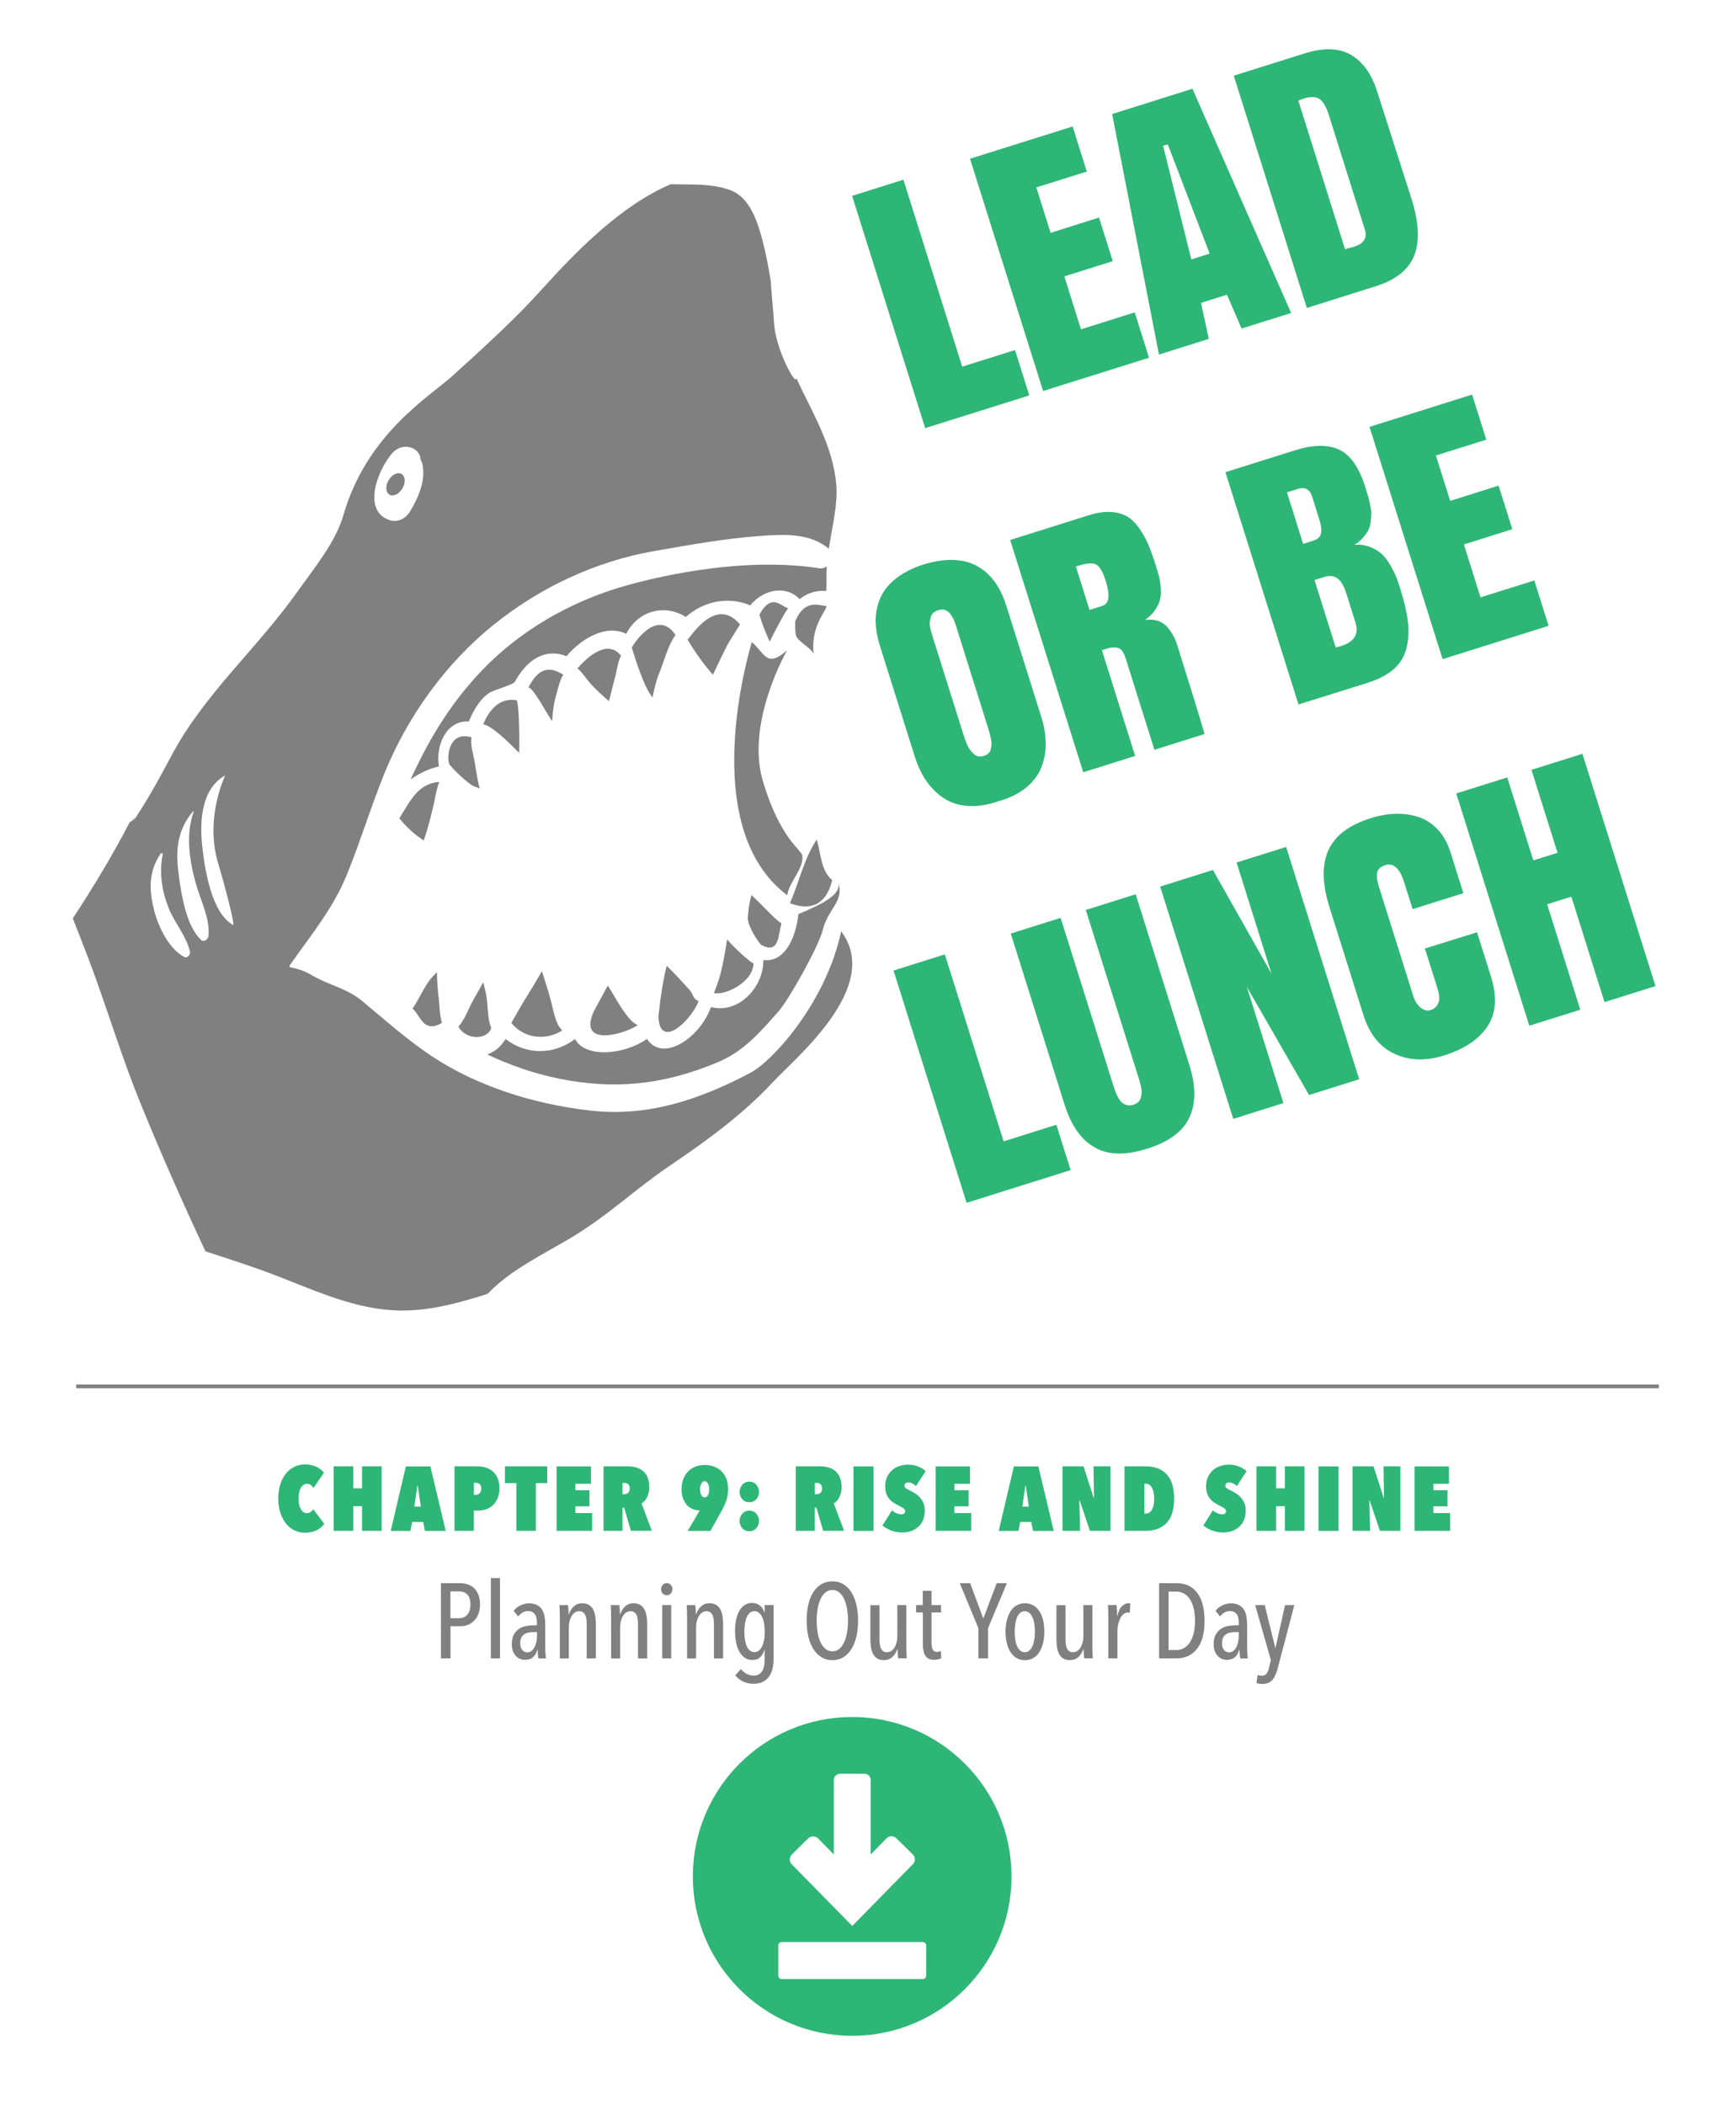 <?xml version="1.0" encoding="UTF-8"?> <!-- Generator: Adobe Illustrator 23.0.4, SVG Export Plug-In . SVG Version: 6.00 Build 0) --> <svg xmlns="http://www.w3.org/2000/svg" xmlns:xlink="http://www.w3.org/1999/xlink" id="Layer_1" x="0px" y="0px" viewBox="0 0 228.79 277.28" style="enable-background:new 0 0 228.79 277.28;" xml:space="preserve"> <style type="text/css"> .st0{fill:#2EB677;} .st1{fill:#808080;} .st2{fill:none;stroke:#808080;stroke-width:0.5;stroke-miterlimit:10;} </style> <g> <g> <path class="st0" d="M121.93,56.4l-9.63-30.6l6.76-2.13l7.75,24.63l6.96-2.19l1.88,5.98L121.93,56.4z"></path> <path class="st0" d="M137.47,51.51l-9.63-30.6l13.52-4.25l1.87,5.94l-6.65,2.09l1.88,5.98l6.38-2.01l1.81,5.74l-6.38,2.01 l2.19,6.97l7.09-2.23l1.88,5.98L137.47,51.51z"></path> <path class="st0" d="M157.15,11.69l13.01,29.54l-6.53,2.05l-1.93-4.46l-3.42,1.08l1.03,4.74l-6.57,2.07l-6.17-31.69L157.15,11.69z M153.9,19.02l-0.61,0.19L157,34.17l2.42-0.76L153.9,19.02z"></path> <path class="st0" d="M172.23,40.57l-9.63-30.6l9.32-2.93c2.52-0.79,4.57-0.73,6.13,0.19c1.56,0.92,2.7,2.5,3.42,4.74l4.57,14.27 c0.96,3.06,1.08,5.53,0.35,7.4c-0.73,1.87-2.42,3.23-5.09,4.07L172.23,40.57z M171.11,13.25l6.16,19.6 c0.04-0.02,0.11-0.06,0.22-0.09c0.08-0.02,0.22-0.06,0.44-0.12c0.21-0.05,0.39-0.1,0.52-0.14c1.29-0.41,1.77-1.15,1.43-2.24 l-4.75-15.1c-0.35-1.12-0.77-1.82-1.25-2.13c-0.48-0.31-1.16-0.32-2.03-0.05C171.7,13.02,171.46,13.11,171.11,13.25z"></path> <path class="st0" d="M120.55,99.64l-4.59-14.58c-0.8-2.55-0.73-4.74,0.2-6.58c0.93-1.83,2.78-3.21,5.53-4.12 c2.86-0.86,5.19-0.8,7.01,0.17c1.82,0.97,3.13,2.73,3.93,5.28l4.59,14.58c0.39,1.24,0.59,2.42,0.6,3.54 c0.01,1.12-0.19,2.17-0.58,3.17c-0.39,1-1.07,1.88-2.02,2.66c-0.96,0.78-2.15,1.37-3.59,1.78c-1.49,0.51-2.84,0.72-4.08,0.63 c-1.23-0.09-2.29-0.43-3.18-1.03c-0.89-0.59-1.65-1.35-2.29-2.27C121.45,101.96,120.94,100.88,120.55,99.64z M129.69,99.57 c0.24-0.08,0.44-0.19,0.6-0.35c0.15-0.15,0.26-0.35,0.3-0.58c0.05-0.23,0.07-0.45,0.08-0.65c0.01-0.2-0.02-0.45-0.09-0.76 s-0.13-0.54-0.17-0.71c-0.04-0.16-0.11-0.38-0.2-0.67c-0.02-0.06-0.04-0.12-0.05-0.15l-3.87-12.3c-0.02-0.08-0.07-0.23-0.14-0.46 c-0.06-0.23-0.12-0.41-0.16-0.52c-0.04-0.11-0.1-0.28-0.18-0.5c-0.08-0.22-0.15-0.39-0.22-0.5c-0.07-0.11-0.16-0.25-0.26-0.43 c-0.1-0.17-0.21-0.29-0.32-0.37c-0.11-0.07-0.23-0.15-0.37-0.22c-0.14-0.08-0.29-0.11-0.46-0.11c-0.17,0-0.35,0.03-0.54,0.1 c-0.27,0.08-0.49,0.2-0.66,0.36c-0.17,0.15-0.28,0.35-0.33,0.58c-0.05,0.24-0.09,0.44-0.12,0.63c-0.03,0.19,0,0.44,0.07,0.76 c0.07,0.32,0.13,0.55,0.17,0.68c0.04,0.14,0.11,0.36,0.21,0.68c0.02,0.05,0.03,0.1,0.04,0.13c0.01,0.04,0.02,0.08,0.04,0.12 l3.87,12.3c0.09,0.28,0.16,0.5,0.22,0.67c0.06,0.16,0.15,0.4,0.28,0.72s0.26,0.56,0.39,0.73c0.13,0.18,0.29,0.36,0.48,0.54 c0.18,0.18,0.39,0.3,0.62,0.34C129.17,99.67,129.42,99.66,129.69,99.57z"></path> <path class="st0" d="M145.22,85.65l4.38,13.93l-6.84,2.15l-9.63-30.6l10.37-3.26c1.06-0.33,2.02-0.48,2.86-0.43 c0.85,0.05,1.56,0.24,2.14,0.57c0.58,0.33,1.12,0.85,1.61,1.54c0.49,0.7,0.9,1.42,1.22,2.17c0.32,0.75,0.65,1.68,1,2.78 c0.18,0.58,0.32,1.05,0.42,1.42c0.09,0.37,0.17,0.86,0.22,1.45c0.05,0.6,0.03,1.11-0.07,1.55c-0.1,0.44-0.32,0.91-0.65,1.41 c-0.33,0.5-0.78,0.94-1.34,1.33c0.66-0.08,1.25-0.03,1.76,0.15c0.51,0.19,0.92,0.48,1.25,0.88c0.32,0.4,0.58,0.79,0.77,1.16 s0.36,0.8,0.51,1.29c1.59,5.06,2.78,8.91,3.55,11.55l-6.61,2.08l-3.75-11.93c-0.15-0.47-0.31-0.84-0.5-1.09 c-0.18-0.25-0.43-0.4-0.73-0.44c-0.3-0.04-0.58-0.03-0.83,0.02C146.09,85.39,145.72,85.49,145.22,85.65z M141.79,74.63l1.8,5.71 l1.69-0.53c0.9-0.28,1.05-1.36,0.46-3.23c-0.39-1.24-0.82-1.98-1.28-2.22c-0.46-0.23-1.23-0.18-2.31,0.16L141.79,74.63z"></path> <path class="st0" d="M171.13,92.8l-9.63-30.6l9.16-2.88c2.39-0.75,4.34-0.78,5.82-0.09c1.48,0.69,2.63,2.32,3.43,4.87 c0.02,0.08,0.06,0.18,0.1,0.33c0.14,0.45,0.25,0.78,0.31,1c0.07,0.22,0.15,0.56,0.25,1.04c0.1,0.48,0.15,0.86,0.15,1.15 c0,0.29-0.02,0.65-0.07,1.09c-0.05,0.44-0.15,0.81-0.32,1.13c-0.17,0.32-0.4,0.65-0.7,1c-0.3,0.35-0.67,0.66-1.13,0.92 c0.76-0.05,1.45,0.04,2.08,0.3c0.63,0.25,1.14,0.57,1.54,0.94c0.4,0.37,0.78,0.87,1.13,1.49c0.36,0.62,0.62,1.15,0.79,1.59 c0.17,0.44,0.35,0.98,0.54,1.6c0.51,1.61,0.83,3.03,0.97,4.26c0.14,1.22,0.07,2.37-0.19,3.45c-0.27,1.08-0.82,1.99-1.66,2.74 c-0.84,0.75-1.99,1.35-3.43,1.81L171.13,92.8z M171.74,71.65l1.38-0.44c0.33-0.1,0.58-0.26,0.75-0.47 c0.17-0.21,0.25-0.46,0.26-0.75c0.01-0.29-0.01-0.55-0.05-0.76c-0.04-0.22-0.11-0.48-0.2-0.77l-0.95-3.04 c-0.31-0.97-0.94-1.31-1.9-1.01l-1.42,0.45L171.74,71.65z M173.24,76.41l2.79,8.87c0.32-0.07,0.54-0.13,0.69-0.17 c1.76-0.55,2.39-1.58,1.92-3.1l-1.2-3.82c-0.31-0.97-0.69-1.64-1.16-1.99c-0.47-0.35-1.06-0.41-1.78-0.19L173.24,76.41z"></path> <path class="st0" d="M190.12,86.83l-9.63-30.6l13.52-4.25l1.87,5.94L189.24,60l1.88,5.98l6.38-2.01l1.81,5.74l-6.38,2.01 l2.19,6.97l7.09-2.23l1.88,5.98L190.12,86.83z"></path> <path class="st0" d="M127.39,158.45l-9.63-30.6l6.76-2.13l7.75,24.63l6.95-2.19l1.88,5.98L127.39,158.45z"></path> <path class="st0" d="M140.29,145.48l-7.08-22.5l6.57-2.07l6.89,21.9c0.01,0.02,0.02,0.07,0.04,0.13c0.1,0.33,0.19,0.59,0.26,0.79 c0.07,0.19,0.18,0.44,0.35,0.76c0.16,0.32,0.33,0.55,0.5,0.71c0.17,0.16,0.38,0.28,0.65,0.36c0.26,0.08,0.56,0.07,0.88-0.03 c0.27-0.08,0.49-0.2,0.66-0.36c0.17-0.15,0.28-0.34,0.34-0.56c0.06-0.22,0.09-0.43,0.11-0.63c0.02-0.19-0.01-0.44-0.07-0.74 c-0.06-0.3-0.12-0.52-0.16-0.68c-0.04-0.16-0.11-0.37-0.2-0.66c-0.02-0.06-0.03-0.11-0.04-0.13l-6.89-21.9l6.57-2.07l7.08,22.5 c0.87,2.77,0.87,5.08-0.01,6.93c-0.87,1.85-2.72,3.21-5.53,4.08c-2.85,0.91-5.17,0.86-6.94-0.16 C142.48,150.14,141.16,148.25,140.29,145.48z"></path> <path class="st0" d="M169.5,111.57l9.63,30.6l-6.61,2.08l-8.2-14.25l4.82,15.31l-6.61,2.08l-9.63-30.6l6.95-2.19l7.72,13.66 l-4.6-14.64L169.5,111.57z"></path> <path class="st0" d="M194.66,122.81l1.82,5.78c0.84,2.66,0.7,4.86-0.42,6.58c-1.12,1.72-3.04,3.01-5.75,3.87 c-2.41,0.76-4.58,0.69-6.53-0.22c-1.94-0.9-3.32-2.62-4.11-5.16l-4.47-14.2c-0.95-3.04-1-5.52-0.14-7.44 c0.87-1.93,2.73-3.34,5.58-4.24c1.16-0.37,2.29-0.56,3.36-0.58c1.08-0.02,2.08,0.13,3.02,0.45c0.94,0.32,1.77,0.87,2.49,1.65 c0.72,0.78,1.27,1.76,1.65,2.96l1.7,5.4l-6.69,2.1l-1.12-3.55c-0.58-1.83-1.4-2.58-2.48-2.24c-0.64,0.2-1,0.54-1.08,1 c-0.08,0.47,0,1.06,0.22,1.78l4.55,14.47c0.2,0.63,0.51,1.13,0.95,1.5c0.43,0.37,0.89,0.48,1.36,0.33 c0.43-0.14,0.76-0.42,0.97-0.87c0.21-0.44,0.18-1.09-0.09-1.97l-1.66-5.26L194.66,122.81z"></path> <path class="st0" d="M203.9,119.12l4.37,13.89l-6.72,2.11l-9.63-30.6l6.72-2.11l3.44,10.93l3.19-1l-3.44-10.93l6.72-2.11 l9.63,30.6l-6.72,2.11l-4.37-13.89L203.9,119.12z"></path> </g> <g> <g> <g id="XMLID_10_"> <g> <g> <path class="st1" d="M108.43,122.52c-0.52,2.13-4.46,9.16-5.8,10.68c-2.53,2.85-4.61,5.29-8.01,6.72 c-7.4,3.1-13.84,3.61-20.95,2.17c-3.32-0.67-6.47-1.78-9.46-3.19c0.91-0.3,1.76-0.95,2.43-2.03c2.53,2,6.19,2.24,9.14,0 c1.34,2.56,6.51,2.09,9.49-0.01c2.1,3.2,7.02-0.2,8.43-4.2c3.57,0.94,6.93-2.53,6.91-6.19c2.85,0.36,4.31-3.05,4.61-6.06 c2.79-1.17,5.69-2.47,5.26-4.11C111.28,118.77,109.11,119.69,108.43,122.52z"></path> <path class="st1" d="M109.68,115.94c-1.24,5.12-5.34,3.06-5.57,3.05c1.2-2.79,1.85-5.87,3.53-8.4 C108.21,112.59,108.21,114.75,109.68,115.94z"></path> <path class="st1" d="M102.99,121.59c-0.45,1.74-0.32,4.1-2.61,2.91c-0.36-0.19-1.87-2.53-1.82-3.56 c0.05-1.02,0.18-2.03,0.48-3.03C100.24,118.99,102.58,121.59,102.99,121.59z"></path> <path class="st1" d="M99.3,126.9c0,2.51-3.91,4.33-5.22,3.89c1.02-2.24,1.33-4.58,1.75-7.04 C96.97,125.11,99.15,126.97,99.3,126.9z"></path> <path class="st1" d="M92.07,131.87c-0.9,2.46-5.12,6.57-5.3,2.04c0.1-0.72,0.16-1.44,0.25-2.13c0.22-1.53,0.48-3.05,0.83-4.56 c1.06,0.99,2.02,2.09,3.01,3.16C91.46,131.04,91.21,131.51,92.07,131.87z"></path> <path class="st1" d="M82.06,133c0.52,0.73,1.13,1.67,1.99,2.04c-1.94,1.29-7.92,2.89-5.8-1.8c0.62-1.14,1.24-2.27,1.85-3.41 C80.79,130.86,81.35,131.98,82.06,133z"></path> <path class="st1" d="M108.93,79.83c-0.03,0.67-2.12,2.65-1.7,6.32c-0.25-0.74-2.15-1.68-2.33-2.45 c-0.12-0.52-0.1-1.17-0.1-1.82c0.01-0.03,0.02-0.08,0.03-0.1C106.15,78.71,108.19,79.87,108.93,79.83z"></path> <path class="st1" d="M108.89,77.85c-1.26-0.09-2.46,0.22-3.5,1.08c-1.65-1.77-4.62-1.47-6.52,0.81 c-2.73-1.14-5.93-0.7-8.49,1.53c-2.81-1.78-6.35-0.79-7.84,2.23c-2.45-1.23-5.67,0.33-7.88,2.94 c-2.74-1.08-5.14,0.34-6.81,3.38c-0.23,0.41-2.77,1.03-3.45,1.51c-1.25,0.88-2.03,2.32-2.61,3.71c-3-0.16-4.38,3.14-3.95,5.92 c-1.25,0.28-2.57,0.89-3.73,1.72c2.05-4.48,4.47-8.75,7.99-12.81c5.46-6.34,12.81-10.62,20.54-12.77 c8.08-2.23,17.58-3.46,25.33-2.24c0.38,0.07,0.71-0.05,0.99-0.24C108.9,75.45,108.94,77.57,108.89,77.85z"></path> <path class="st1" d="M103.84,80.08c-0.01,0.04-0.02,0.09-0.04,0.14c-0.38,0.52-0.69,1.13-0.98,1.64 c-0.48,0.87-0.93,1.76-1.38,2.66c-0.34-0.71-0.63-1.45-0.92-2.21c-0.16-0.4-0.27-0.87-0.44-1.32 C101.73,77.88,103.12,80.1,103.84,80.08z"></path> <path class="st1" d="M72.65,132c0.36,1.4,0.53,2.8,1.45,3.75c-2.32,1.43-5.13,0.97-6.71-1c0.54-0.92,1.05-1.87,1.61-2.79 c0.82-1.35,1.66-2.67,2.42-4.04C71.83,129.28,72.3,130.63,72.65,132z"></path> <path class="st1" d="M97.53,82.27c-0.03,0.07-1.36,2.07-1.87,3.08c-0.59,1.18-1.14,2.36-1.71,3.54 c-1.24-1.43-2.36-2.99-3.34-4.64C90.87,84.17,94.28,78.34,97.53,82.27z"></path> <path class="st1" d="M60.42,135.24c0.76-0.85,1.23-2.08,1.69-3.01c0.44-0.87,1.06-1.85,1.58-2.85 c0.11,0.49,0.24,0.98,0.35,1.49c0.31,1.44,0.14,3.23,0.71,4.55C64.16,137.12,61.29,136.94,60.42,135.24z"></path> <path class="st1" d="M87.04,88.26c-0.5,1.22-0.82,2.39-1.03,3.61c-1.07-1.17-2.27-5-2.74-6.54c0.05-0.28,3.28-5.36,5.76-1.68 C88.06,84.95,87.6,86.87,87.04,88.26z"></path> <path class="st1" d="M58.25,134.74c-2.52,1.47-2.84-1.08-3.88-1.86c1.06-1.56,1.73-3.53,3.22-4.8c0,1.19,0.1,2.34,0.24,3.51 C57.95,132.6,57.94,133.77,58.25,134.74z"></path> <path class="st1" d="M81.15,88.86c-0.3,1.17-0.61,2.33-0.89,3.51c-0.82-0.69-1.6-1.43-2.33-2.2 c-0.59-0.63-1.12-1.53-1.82-2.12c1.35-1.58,3.98-3.89,5.74-1.67c-0.07,0.13-0.13,0.25-0.18,0.39 C81.41,87.43,81.32,88.17,81.15,88.86z"></path> <path class="st1" d="M72.77,94.97c-0.36-0.32-2.61-4.66-3.14-4.38c0.89-1.75,2.16-3.21,4.43-1.81 c0.06,0.03,0.12,0.07,0.18,0.09c-0.48,0.78-0.69,1.8-0.92,2.61C72.99,92.62,72.83,93.81,72.77,94.97z"></path> <path class="st1" d="M68.42,99.18c-0.44-0.41-3.24-3.42-4.73-3.79c0.75-1.76,2.04-3.51,4.36-3.16 C68.38,92.28,68.49,96.71,68.42,99.18z"></path> <path class="st1" d="M63.1,103.41c0.04,0.16,0.09,0.3,0.13,0.45c-0.24-0.09-0.49-0.17-0.74-0.27 c-0.84-0.32-3.19-2.66-3.29-2.97c-0.37-1.01,0.03-4.21,2.69-3.55c0.09,0.03,0.17,0.04,0.26,0.04c-0.2,1.1,0.28,2.39,0.42,3.34 C62.72,101.44,62.89,102.44,63.1,103.41z"></path> <path class="st1" d="M57.17,105.92c-0.38,1.63-0.77,3.21-1.32,4.8c-1.2-0.77-2.33-1.81-3.23-2.93 c1.44-2.22,2.4-4.57,5.28-4.79C57.51,103.92,57.4,104.97,57.17,105.92z"></path> <path class="st1" d="M75.39,162.97c4.82-2.91,8.3-6.31,12.98-9.48c4.78-3.23,9.51-6.67,13.47-10.92 c2.99-3.22,14.5-12.61,9.02-19.88c-2.01,9.39-9.02,17.07-11.94,18.62c-7.08,3.74-13.75,5.81-21.09,4.99 c-7.48-0.84-14.99-3.22-20.96-7.19c-3.26-2.18-6.14-4.75-9.13-7.24c-2.06-1.71-4.32-2.04-6.67-3.42 c-2.24-1.31-3.26-0.74-2.83-1.36c2.81-4.02,5.63-7.35,7.49-11.9c1.8-4.44,3.17-8.98,4.98-13.42 c2.99-7.32,7.96-14.34,14.36-19.48c6.23-5.01,13.54-8.35,21.05-9.68c4.59-0.8,9.39-1.67,13.97-2 c3.39-0.26,6.66-0.38,9.14,1.67c0.44-2.88,1.2-5.86,0.99-8.38c-0.44-5.23-3.18-9.53-5.27-14.09 c-0.06,1.14-2.73-3.86-2.93-7.16c-0.12-1.89-0.33-3.79-0.45-5.7c-0.3-1.79-0.63-3.57-1.09-5.32c-0.64-2.42-1.65-5.6-4.18-6.56 c-1.94-0.74-3.98-0.76-6.09-0.78c-0.6,0-1.19-0.01-1.79-0.03c-6.58,2.78-12.55,8.91-17.04,13.89 c-3.64,4.03-7.65,7.64-11.67,11.3c-3,2.73-11.34,7.63-14.45,18.4c-1.06,3.65-3.8,6.89-6.08,10.12 c-5.36,7.55-12.27,13.43-16.63,21.66c-1.55,2.92-3.12,5.78-4.93,8.46c0.07-0.2,0.14-0.4,0.21-0.59 c-0.03,0.06-0.05,0.12-0.08,0.17c-0.14,0.31-0.37,0.52-0.65,0.63c-2.27,4.38-4.82,8.58-7.5,12.68 c0.93,2.42,1.91,4.83,2.79,7.27c2.04,5.64,3.81,11.4,6.07,16.95c2.69,6.63,5.59,13.17,8.62,19.64 c3.13,1.02,6.27,2.02,9.33,3.2c4.23,1.63,8.51,3.58,13.13,4.32c4.54,0.72,8.41-0.04,12.81-1.33c0.63-0.19,1.27-0.38,1.92-0.59 C67.23,167.28,71.79,165.14,75.39,162.97z M51.33,68.51c-3.54-1.18-1.7-6.37,0.33-8.78c1.28-1.53,3.72-0.93,3.77,0.86 c0.11,0.15,0.19,0.33,0.24,0.55c0.44,2.05-0.45,4.31-1.63,6.23C53.42,68.39,52.35,68.86,51.33,68.51z M29.65,102.15 c0.14-0.08-2.78,5.43-0.86,11.72c0.7,2.3,2.27,8.18,1.92,7.98c-2.79-1.58-3.68-7.08-4.03-10.13 C26.34,108.8,26.29,104.08,29.65,102.15z M25.44,106.89c0.03-0.03,0.11-0.01,0.09,0.04c-1.13,3.06-0.5,6.7,0.29,9.48 c0.57,2.06,1.88,4.61,1.66,6.86c-0.03,0.45-0.61,0.91-0.98,0.55c-1.92-1.82-2.56-5.73-2.92-8.37 C23.17,112.47,23.16,109.53,25.44,106.89z M24.27,126.06c-2.03-1.11-3.39-3.92-3.96-6.15c-0.62-2.46-0.82-4.99,0.85-7.44 c0.1-0.14,0.31-0.1,0.28,0.07c-0.48,2.54-0.08,4.94,0.82,7.16c0.78,1.92,2.31,3.61,2.78,5.67 C25.13,125.74,24.68,126.28,24.27,126.06z"></path> </g> <path class="st1" d="M100.54,102.89c2.29,7.7,5.11,9.02,5.2,9.85c0.18,1.79-1.69,3.3-1.99,5.19c-12-9.02-4.97-32.29-4.67-33.35 c1.78,1.53,1.9,3.45,4.65,1.1C103.72,85.67,98.24,95.18,100.54,102.89z"></path> </g> </g> <ellipse transform="matrix(0.503 -0.864 0.864 0.503 -29.191 76.777)" class="st1" cx="52.14" cy="63.76" rx="1.58" ry="1.06"></ellipse> </g> </g> </g> <g> <path class="st0" d="M36.67,197.41c0-0.68,0.09-1.3,0.26-1.85c0.18-0.55,0.42-1.02,0.73-1.42c0.31-0.39,0.68-0.69,1.11-0.91 c0.43-0.21,0.9-0.32,1.41-0.32c0.32,0,0.61,0.03,0.88,0.09c0.26,0.06,0.5,0.14,0.7,0.25c0.2,0.1,0.38,0.22,0.54,0.35 c0.16,0.13,0.29,0.26,0.4,0.41L41.32,196c-0.1-0.14-0.22-0.26-0.35-0.37c-0.13-0.11-0.31-0.16-0.54-0.16 c-0.17,0-0.32,0.05-0.45,0.14c-0.13,0.1-0.25,0.23-0.34,0.4c-0.1,0.17-0.17,0.38-0.22,0.62c-0.05,0.24-0.07,0.5-0.07,0.78 c0,0.28,0.02,0.54,0.07,0.77c0.05,0.23,0.12,0.43,0.22,0.61c0.1,0.17,0.21,0.31,0.35,0.4c0.14,0.1,0.29,0.14,0.46,0.14 c0.19,0,0.36-0.05,0.5-0.16c0.14-0.11,0.25-0.23,0.34-0.35l1.45,1.92c-0.12,0.16-0.26,0.31-0.42,0.45 c-0.16,0.14-0.34,0.26-0.55,0.37c-0.2,0.1-0.44,0.19-0.7,0.25c-0.26,0.06-0.55,0.1-0.88,0.1c-0.51,0-0.98-0.11-1.41-0.32 c-0.43-0.22-0.8-0.52-1.11-0.92s-0.56-0.87-0.73-1.42C36.76,198.7,36.67,198.09,36.67,197.41z"></path> <path class="st0" d="M47.71,198.41h-1.15v3.25h-2.59v-8.5h2.59v2.9h1.15v-2.9h2.59v8.5h-2.59V198.41z"></path> <path class="st0" d="M55.78,200.49h-1.46l-0.23,1.18h-2.6l2-8.5h3.23l2.02,8.5H56L55.78,200.49z M54.6,198.47h0.86l-0.4-2.76h-0.05 L54.6,198.47z"></path> <path class="st0" d="M62.45,199v2.66H59.9v-8.5h3.04c0.34,0,0.68,0.05,1.02,0.14c0.34,0.1,0.65,0.26,0.93,0.48 c0.28,0.22,0.5,0.52,0.67,0.89c0.17,0.37,0.26,0.83,0.26,1.38c0,0.53-0.08,0.98-0.25,1.35s-0.38,0.68-0.64,0.91 c-0.26,0.24-0.56,0.41-0.9,0.52c-0.34,0.11-0.68,0.16-1.02,0.16H62.45z M62.45,195.34v1.57h0.31c0.17,0,0.32-0.07,0.46-0.22 s0.21-0.34,0.21-0.59c0-0.27-0.07-0.47-0.21-0.59c-0.14-0.12-0.29-0.18-0.46-0.18H62.45z"></path> <path class="st0" d="M70.62,201.66h-2.57v-6.29h-1.5v-2.21h5.57v2.21h-1.5V201.66z"></path> <path class="st0" d="M73.34,193.17h4.54v2.29h-2.05v0.85h1.86v2.12h-1.86v0.89h2.21v2.34h-4.69V193.17z"></path> <path class="st0" d="M82.26,198.61h-0.22v3.05h-2.5v-8.5h3.16c0.49,0,0.92,0.06,1.28,0.19c0.36,0.13,0.66,0.31,0.9,0.55 c0.23,0.24,0.41,0.53,0.52,0.87c0.12,0.34,0.17,0.72,0.17,1.15c0,0.29-0.03,0.55-0.1,0.78c-0.06,0.23-0.14,0.44-0.24,0.62 c-0.1,0.18-0.2,0.33-0.33,0.45c-0.12,0.12-0.24,0.21-0.36,0.26l1.36,3.62h-2.76L82.26,198.61z M82.04,195.34v1.49h0.22 c0.07,0,0.15-0.01,0.24-0.03c0.09-0.02,0.17-0.06,0.24-0.11c0.07-0.06,0.13-0.13,0.18-0.23s0.07-0.22,0.07-0.37 c0-0.16-0.02-0.29-0.07-0.38c-0.04-0.1-0.1-0.17-0.17-0.23s-0.14-0.09-0.22-0.11c-0.08-0.02-0.15-0.02-0.21-0.02H82.04z"></path> <path class="st0" d="M92.22,198.97c-0.33,0-0.64-0.06-0.93-0.18c-0.29-0.12-0.55-0.3-0.76-0.53s-0.39-0.53-0.52-0.88 c-0.13-0.35-0.19-0.75-0.19-1.19c0-0.53,0.08-0.99,0.25-1.39c0.16-0.4,0.38-0.74,0.66-1.01c0.28-0.27,0.6-0.48,0.97-0.61 s0.77-0.2,1.18-0.2s0.81,0.07,1.18,0.2c0.37,0.13,0.7,0.33,0.98,0.59c0.28,0.26,0.5,0.59,0.67,0.98c0.16,0.4,0.25,0.86,0.25,1.39 c0,0.57-0.08,1.09-0.25,1.55c-0.17,0.47-0.36,0.89-0.58,1.28l-1.5,2.7h-3L92.22,198.97z M92.87,197.25c0.18,0,0.32-0.1,0.43-0.3 c0.11-0.2,0.17-0.45,0.17-0.75s-0.06-0.56-0.17-0.76c-0.11-0.21-0.26-0.31-0.43-0.31c-0.18,0-0.33,0.1-0.44,0.31 c-0.11,0.21-0.17,0.46-0.17,0.76s0.06,0.55,0.17,0.75C92.54,197.15,92.68,197.25,92.87,197.25z"></path> <path class="st0" d="M98.75,197.89c-0.19,0-0.37-0.03-0.52-0.1c-0.16-0.07-0.29-0.16-0.4-0.29c-0.11-0.12-0.2-0.27-0.26-0.43 s-0.1-0.34-0.1-0.53c0-0.18,0.03-0.36,0.1-0.52s0.15-0.31,0.26-0.44c0.11-0.13,0.25-0.23,0.4-0.3c0.16-0.07,0.33-0.11,0.52-0.11 s0.37,0.04,0.52,0.11c0.16,0.07,0.29,0.17,0.4,0.3c0.11,0.13,0.2,0.27,0.26,0.44s0.1,0.34,0.1,0.52c0,0.19-0.03,0.37-0.1,0.53 s-0.15,0.31-0.26,0.43c-0.11,0.12-0.25,0.22-0.4,0.29C99.11,197.86,98.94,197.89,98.75,197.89z M98.75,201.71 c-0.19,0-0.37-0.03-0.52-0.1c-0.16-0.07-0.29-0.16-0.4-0.29c-0.11-0.12-0.2-0.27-0.26-0.43s-0.1-0.34-0.1-0.53 c0-0.18,0.03-0.36,0.1-0.52c0.06-0.16,0.15-0.31,0.26-0.44c0.11-0.13,0.25-0.23,0.4-0.3c0.16-0.07,0.33-0.11,0.52-0.11 s0.37,0.04,0.52,0.11c0.16,0.07,0.29,0.17,0.4,0.3c0.11,0.13,0.2,0.27,0.26,0.44c0.06,0.16,0.1,0.34,0.1,0.52 c0,0.19-0.03,0.37-0.1,0.53s-0.15,0.31-0.26,0.43c-0.11,0.12-0.25,0.22-0.4,0.29C99.11,201.68,98.94,201.71,98.75,201.71z"></path> <path class="st0" d="M107.6,198.61h-0.22v3.05h-2.5v-8.5h3.16c0.49,0,0.92,0.06,1.28,0.19c0.36,0.13,0.66,0.31,0.9,0.55 c0.23,0.24,0.41,0.53,0.52,0.87c0.12,0.34,0.17,0.72,0.17,1.15c0,0.29-0.03,0.55-0.1,0.78c-0.06,0.23-0.14,0.44-0.24,0.62 c-0.1,0.18-0.2,0.33-0.33,0.45c-0.12,0.12-0.24,0.21-0.36,0.26l1.36,3.62h-2.76L107.6,198.61z M107.39,195.34v1.49h0.22 c0.07,0,0.15-0.01,0.24-0.03c0.09-0.02,0.17-0.06,0.24-0.11c0.07-0.06,0.13-0.13,0.18-0.23s0.07-0.22,0.07-0.37 c0-0.16-0.02-0.29-0.07-0.38c-0.04-0.1-0.1-0.17-0.17-0.23s-0.14-0.09-0.22-0.11c-0.08-0.02-0.15-0.02-0.21-0.02H107.39z"></path> <path class="st0" d="M112.48,193.17h2.64v8.5h-2.64V193.17z"></path> <path class="st0" d="M118.92,201.88c-0.29,0-0.56-0.03-0.82-0.08c-0.26-0.05-0.5-0.12-0.72-0.21c-0.22-0.09-0.42-0.19-0.61-0.3 c-0.18-0.11-0.34-0.22-0.47-0.34l1.25-1.98c0.18,0.15,0.39,0.28,0.61,0.37c0.22,0.1,0.44,0.14,0.65,0.14c0.14,0,0.25-0.03,0.34-0.1 s0.14-0.17,0.14-0.29c0-0.15-0.07-0.28-0.2-0.38c-0.13-0.1-0.34-0.22-0.62-0.36c-0.24-0.11-0.47-0.24-0.68-0.38 c-0.22-0.14-0.41-0.31-0.58-0.51c-0.17-0.2-0.3-0.43-0.4-0.7c-0.1-0.27-0.15-0.58-0.15-0.94c0-0.52,0.09-0.96,0.28-1.33 s0.42-0.66,0.7-0.89c0.28-0.23,0.6-0.39,0.95-0.5c0.35-0.1,0.69-0.16,1.03-0.16c0.51,0,0.97,0.08,1.37,0.24 c0.4,0.16,0.74,0.37,1.01,0.62l-1.28,1.96c-0.14-0.14-0.3-0.25-0.48-0.34s-0.36-0.14-0.53-0.14c-0.13,0-0.24,0.03-0.35,0.1 s-0.16,0.18-0.16,0.34c0,0.13,0.05,0.23,0.16,0.31c0.11,0.08,0.32,0.2,0.63,0.35c0.18,0.09,0.37,0.2,0.59,0.33 c0.22,0.13,0.42,0.3,0.61,0.5c0.19,0.2,0.35,0.45,0.49,0.74c0.13,0.29,0.2,0.63,0.2,1.02c0,0.51-0.08,0.95-0.25,1.32 c-0.17,0.37-0.39,0.67-0.67,0.9c-0.28,0.23-0.6,0.4-0.95,0.52C119.65,201.82,119.29,201.88,118.92,201.88z"></path> <path class="st0" d="M123.3,193.17h4.54v2.29h-2.05v0.85h1.86v2.12h-1.86v0.89h2.21v2.34h-4.69V193.17z"></path> <path class="st0" d="M135.91,200.49h-1.46l-0.23,1.18h-2.6l2-8.5h3.23l2.02,8.5h-2.72L135.91,200.49z M134.73,198.47h0.86 l-0.4-2.76h-0.05L134.73,198.47z"></path> <path class="st0" d="M142.29,197.65h-0.04l0.1,4.01h-2.32v-8.5h2.77l1.33,4.14h0.05l-0.07-4.14h2.23v8.5h-2.7L142.29,197.65z"></path> <path class="st0" d="M148.2,201.66v-8.5h2.74c0.7,0,1.29,0.11,1.77,0.32c0.48,0.21,0.88,0.51,1.18,0.88 c0.3,0.38,0.52,0.83,0.65,1.35c0.14,0.52,0.2,1.1,0.2,1.72c0,0.62-0.07,1.18-0.2,1.7c-0.14,0.52-0.35,0.96-0.65,1.33 c-0.3,0.37-0.69,0.66-1.18,0.88s-1.07,0.32-1.77,0.32H148.2z M152.11,197.44c0-0.63-0.1-1.12-0.3-1.47 c-0.2-0.35-0.48-0.52-0.83-0.52h-0.16v3.94h0.16c0.35,0,0.63-0.17,0.83-0.52C152.01,198.51,152.11,198.04,152.11,197.44z"></path> <path class="st0" d="M161.21,201.88c-0.29,0-0.56-0.03-0.82-0.08c-0.26-0.05-0.5-0.12-0.72-0.21c-0.22-0.09-0.42-0.19-0.61-0.3 c-0.18-0.11-0.34-0.22-0.47-0.34l1.25-1.98c0.18,0.15,0.39,0.28,0.61,0.37c0.22,0.1,0.44,0.14,0.65,0.14c0.14,0,0.25-0.03,0.34-0.1 s0.14-0.17,0.14-0.29c0-0.15-0.07-0.28-0.2-0.38c-0.13-0.1-0.34-0.22-0.62-0.36c-0.24-0.11-0.47-0.24-0.68-0.38 c-0.22-0.14-0.41-0.31-0.58-0.51c-0.17-0.2-0.3-0.43-0.4-0.7c-0.1-0.27-0.15-0.58-0.15-0.94c0-0.52,0.09-0.96,0.28-1.33 s0.42-0.66,0.7-0.89c0.28-0.23,0.6-0.39,0.95-0.5c0.35-0.1,0.69-0.16,1.03-0.16c0.51,0,0.97,0.08,1.37,0.24 c0.4,0.16,0.74,0.37,1.01,0.62l-1.28,1.96c-0.14-0.14-0.3-0.25-0.48-0.34s-0.36-0.14-0.53-0.14c-0.13,0-0.24,0.03-0.35,0.1 s-0.16,0.18-0.16,0.34c0,0.13,0.05,0.23,0.16,0.31c0.11,0.08,0.32,0.2,0.63,0.35c0.18,0.09,0.37,0.2,0.59,0.33 c0.22,0.13,0.42,0.3,0.61,0.5c0.19,0.2,0.35,0.45,0.49,0.74c0.13,0.29,0.2,0.63,0.2,1.02c0,0.51-0.08,0.95-0.25,1.32 c-0.17,0.37-0.39,0.67-0.67,0.9c-0.28,0.23-0.6,0.4-0.95,0.52C161.94,201.82,161.57,201.88,161.21,201.88z"></path> <path class="st0" d="M169.33,198.41h-1.15v3.25h-2.59v-8.5h2.59v2.9h1.15v-2.9h2.59v8.5h-2.59V198.41z"></path> <path class="st0" d="M173.77,193.17h2.64v8.5h-2.64V193.17z"></path> <path class="st0" d="M180.51,197.65h-0.04l0.1,4.01h-2.32v-8.5h2.77l1.33,4.14h0.05l-0.07-4.14h2.23v8.5h-2.7L180.51,197.65z"></path> <path class="st0" d="M186.42,193.17h4.54v2.29h-2.05v0.85h1.86v2.12h-1.86v0.89h2.21v2.34h-4.69V193.17z"></path> <path class="st1" d="M63.26,211.34c0,0.48-0.07,0.9-0.21,1.26c-0.14,0.36-0.33,0.67-0.57,0.9c-0.24,0.24-0.51,0.42-0.81,0.54 c-0.3,0.12-0.62,0.18-0.96,0.18h-1.34v4.24h-1.26v-9.91h2.51c0.3,0,0.61,0.04,0.92,0.13c0.31,0.09,0.6,0.24,0.85,0.45 c0.25,0.21,0.46,0.5,0.62,0.86C63.18,210.36,63.26,210.8,63.26,211.34z M62,211.35c0-0.6-0.14-1.03-0.42-1.31 c-0.28-0.28-0.64-0.41-1.09-0.41h-1.13v3.54h1.13c0.45,0,0.81-0.15,1.09-0.46C61.86,212.41,62,211.96,62,211.35z"></path> <path class="st1" d="M64.69,218.46v-10.58h1.2v10.58H64.69z"></path> <path class="st1" d="M70.96,218.46c-0.04-0.21-0.07-0.43-0.08-0.64c-0.02-0.21-0.03-0.39-0.03-0.52h-0.03 c-0.1,0.42-0.29,0.75-0.55,0.99c-0.27,0.24-0.63,0.36-1.1,0.36c-0.2,0-0.4-0.04-0.6-0.11c-0.21-0.07-0.39-0.2-0.55-0.36 c-0.16-0.17-0.3-0.38-0.41-0.64s-0.16-0.58-0.16-0.97c0-0.5,0.09-0.92,0.27-1.24c0.18-0.32,0.41-0.57,0.69-0.76 c0.27-0.18,0.58-0.31,0.92-0.37c0.34-0.06,0.66-0.1,0.97-0.1h0.46v-0.31c0-0.55-0.1-0.95-0.31-1.2c-0.21-0.25-0.49-0.37-0.85-0.37 c-0.26,0-0.5,0.07-0.73,0.2c-0.22,0.13-0.42,0.3-0.57,0.52l-0.6-0.74c0.23-0.32,0.54-0.56,0.91-0.73c0.37-0.17,0.74-0.26,1.11-0.26 c0.4,0,0.74,0.07,1.01,0.2s0.5,0.32,0.67,0.57s0.29,0.56,0.36,0.93c0.07,0.37,0.1,0.79,0.1,1.25v2.84c0,0.24,0.01,0.51,0.03,0.79 c0.02,0.29,0.04,0.51,0.07,0.68H70.96z M70.78,215h-0.52c-0.21,0-0.42,0.02-0.62,0.06c-0.2,0.04-0.38,0.11-0.54,0.22 c-0.16,0.11-0.29,0.25-0.39,0.44c-0.1,0.19-0.15,0.42-0.15,0.71c0,0.43,0.09,0.74,0.28,0.94c0.19,0.2,0.4,0.3,0.64,0.3 c0.24,0,0.45-0.07,0.61-0.22c0.16-0.14,0.3-0.33,0.4-0.55c0.1-0.22,0.17-0.47,0.22-0.73s0.06-0.52,0.06-0.76V215z"></path> <path class="st1" d="M77.32,218.46v-4.49c0-0.2-0.01-0.4-0.03-0.6c-0.02-0.21-0.06-0.39-0.13-0.56c-0.07-0.17-0.17-0.3-0.3-0.41 c-0.13-0.1-0.31-0.15-0.53-0.15c-0.2,0-0.38,0.05-0.55,0.16c-0.17,0.11-0.31,0.26-0.43,0.45c-0.12,0.19-0.21,0.42-0.28,0.69 s-0.1,0.56-0.1,0.88v4.04h-1.19v-5.25c0-0.28,0-0.58-0.01-0.9c-0.01-0.32-0.02-0.61-0.04-0.88h1.13c0.03,0.23,0.05,0.47,0.06,0.7 c0.01,0.23,0.02,0.41,0.02,0.52h0.03c0.13-0.41,0.35-0.76,0.65-1.04c0.3-0.28,0.67-0.42,1.11-0.42c0.37,0,0.68,0.08,0.92,0.24 c0.24,0.16,0.42,0.37,0.55,0.63s0.21,0.56,0.26,0.9c0.05,0.34,0.07,0.68,0.07,1.02v4.48H77.32z"></path> <path class="st1" d="M84.08,218.46v-4.49c0-0.2-0.01-0.4-0.03-0.6c-0.02-0.21-0.06-0.39-0.13-0.56c-0.07-0.17-0.17-0.3-0.3-0.41 c-0.13-0.1-0.31-0.15-0.53-0.15c-0.2,0-0.38,0.05-0.55,0.16c-0.17,0.11-0.31,0.26-0.43,0.45c-0.12,0.19-0.21,0.42-0.28,0.69 s-0.1,0.56-0.1,0.88v4.04h-1.19v-5.25c0-0.28,0-0.58-0.01-0.9c-0.01-0.32-0.02-0.61-0.04-0.88h1.13c0.03,0.23,0.05,0.47,0.06,0.7 c0.01,0.23,0.02,0.41,0.02,0.52h0.03c0.13-0.41,0.35-0.76,0.65-1.04c0.3-0.28,0.67-0.42,1.11-0.42c0.37,0,0.68,0.08,0.92,0.24 c0.24,0.16,0.42,0.37,0.55,0.63s0.21,0.56,0.26,0.9c0.05,0.34,0.07,0.68,0.07,1.02v4.48H84.08z"></path> <path class="st1" d="M88.61,209.35c0,0.23-0.07,0.42-0.22,0.57c-0.14,0.15-0.32,0.22-0.52,0.22c-0.21,0-0.39-0.07-0.53-0.22 c-0.14-0.15-0.21-0.34-0.21-0.57c0-0.22,0.07-0.41,0.21-0.57c0.14-0.15,0.32-0.23,0.53-0.23c0.21,0,0.39,0.08,0.53,0.23 C88.54,208.94,88.61,209.12,88.61,209.35z M87.27,218.46v-7.03h1.19v7.03H87.27z"></path> <path class="st1" d="M94.09,218.46v-4.49c0-0.2-0.01-0.4-0.03-0.6c-0.02-0.21-0.06-0.39-0.13-0.56c-0.07-0.17-0.17-0.3-0.3-0.41 c-0.13-0.1-0.31-0.15-0.53-0.15c-0.2,0-0.38,0.05-0.55,0.16c-0.17,0.11-0.31,0.26-0.43,0.45c-0.12,0.19-0.21,0.42-0.28,0.69 s-0.1,0.56-0.1,0.88v4.04h-1.19v-5.25c0-0.28,0-0.58-0.01-0.9c-0.01-0.32-0.02-0.61-0.04-0.88h1.13c0.03,0.23,0.05,0.47,0.06,0.7 c0.01,0.23,0.02,0.41,0.02,0.52h0.03c0.13-0.41,0.35-0.76,0.65-1.04c0.3-0.28,0.67-0.42,1.11-0.42c0.37,0,0.68,0.08,0.92,0.24 c0.24,0.16,0.42,0.37,0.55,0.63s0.21,0.56,0.26,0.9c0.05,0.34,0.07,0.68,0.07,1.02v4.48H94.09z"></path> <path class="st1" d="M100.79,211.43h1.16v7.03c0,0.48-0.04,0.92-0.13,1.32c-0.09,0.41-0.24,0.76-0.45,1.06 c-0.21,0.3-0.49,0.54-0.83,0.71c-0.34,0.17-0.76,0.26-1.25,0.26c-0.48,0-0.93-0.1-1.35-0.3s-0.77-0.47-1.04-0.81l0.74-0.84 c0.21,0.25,0.45,0.46,0.74,0.62c0.29,0.16,0.61,0.25,0.95,0.25c0.29,0,0.53-0.06,0.71-0.18s0.34-0.28,0.45-0.48 c0.11-0.21,0.19-0.45,0.23-0.73s0.06-0.58,0.06-0.9v-1.11h-0.03c-0.11,0.38-0.29,0.7-0.54,0.96c-0.25,0.26-0.61,0.38-1.1,0.38 c-0.35,0-0.67-0.1-0.95-0.29c-0.28-0.19-0.52-0.46-0.71-0.79s-0.34-0.74-0.43-1.2c-0.1-0.46-0.15-0.97-0.15-1.52 c0-0.54,0.05-1.04,0.14-1.49s0.24-0.84,0.43-1.18c0.19-0.33,0.43-0.59,0.71-0.77c0.28-0.18,0.6-0.27,0.97-0.27 c0.41,0,0.76,0.12,1.04,0.35s0.48,0.53,0.58,0.9h0.04V211.43z M100.79,214.95c0-0.38-0.03-0.74-0.08-1.07 c-0.06-0.33-0.14-0.62-0.26-0.86s-0.26-0.43-0.43-0.57s-0.36-0.21-0.59-0.21c-0.23,0-0.43,0.07-0.6,0.21 c-0.16,0.14-0.3,0.33-0.41,0.57c-0.11,0.24-0.19,0.53-0.24,0.86c-0.05,0.33-0.08,0.69-0.08,1.07c0,0.38,0.03,0.74,0.08,1.06 c0.05,0.33,0.13,0.61,0.24,0.85c0.11,0.24,0.24,0.43,0.41,0.57c0.16,0.14,0.36,0.21,0.6,0.21c0.22,0,0.42-0.07,0.59-0.21 s0.31-0.33,0.43-0.57c0.11-0.24,0.2-0.53,0.25-0.85C100.77,215.69,100.79,215.33,100.79,214.95z"></path> <path class="st1" d="M113.09,213.49c0,0.77-0.08,1.48-0.23,2.12c-0.15,0.64-0.38,1.19-0.67,1.65c-0.29,0.46-0.65,0.81-1.06,1.06 c-0.42,0.25-0.89,0.38-1.42,0.38c-0.53,0-1.01-0.13-1.43-0.38s-0.78-0.61-1.07-1.06c-0.29-0.46-0.52-1.01-0.67-1.65 c-0.15-0.64-0.23-1.35-0.23-2.12c0-0.77,0.07-1.48,0.22-2.12s0.37-1.19,0.66-1.64c0.29-0.45,0.65-0.8,1.07-1.05 c0.42-0.25,0.91-0.37,1.45-0.37c0.53,0,1.01,0.12,1.42,0.37c0.42,0.25,0.77,0.6,1.06,1.05s0.52,1,0.67,1.64 C113.01,212.01,113.09,212.72,113.09,213.49z M111.76,213.49c0-0.56-0.04-1.09-0.13-1.58s-0.22-0.92-0.39-1.29 c-0.17-0.36-0.39-0.65-0.64-0.86c-0.26-0.21-0.55-0.31-0.89-0.31c-0.35,0-0.65,0.1-0.91,0.31s-0.48,0.5-0.65,0.86 c-0.17,0.36-0.3,0.79-0.39,1.29c-0.08,0.49-0.13,1.02-0.13,1.58c0,0.56,0.04,1.09,0.13,1.58c0.08,0.5,0.21,0.92,0.39,1.29 c0.17,0.36,0.39,0.65,0.65,0.86c0.26,0.21,0.56,0.31,0.91,0.31c0.34,0,0.63-0.1,0.89-0.31c0.26-0.21,0.47-0.5,0.64-0.86 c0.17-0.36,0.3-0.79,0.39-1.29C111.71,214.58,111.76,214.05,111.76,213.49z"></path> <path class="st1" d="M115.91,211.45v4.48c0,0.2,0.01,0.4,0.03,0.6c0.02,0.21,0.06,0.39,0.13,0.56s0.17,0.3,0.3,0.41 s0.31,0.15,0.53,0.15c0.2,0,0.38-0.05,0.55-0.16c0.17-0.11,0.31-0.26,0.43-0.45c0.12-0.19,0.21-0.42,0.28-0.69s0.1-0.56,0.1-0.88 v-4.03h1.19v5.25c0,0.28,0,0.58,0.01,0.9c0.01,0.32,0.02,0.61,0.04,0.86h-1.13c-0.03-0.23-0.05-0.47-0.06-0.7 c-0.01-0.23-0.02-0.41-0.02-0.52h-0.03c-0.13,0.41-0.35,0.76-0.65,1.04c-0.3,0.28-0.67,0.42-1.11,0.42c-0.38,0-0.69-0.08-0.92-0.23 c-0.23-0.16-0.41-0.36-0.54-0.62s-0.21-0.56-0.26-0.89c-0.05-0.34-0.07-0.68-0.07-1.02v-4.48H115.91z"></path> <path class="st1" d="M123.63,218.59c-0.17,0.04-0.34,0.06-0.5,0.06c-0.54,0-0.93-0.17-1.16-0.52s-0.34-0.83-0.34-1.44v-4.28h-0.9 v-0.97h0.88v-1.88h1.16v1.88h1.25v0.97h-1.25v4.04c0,0.41,0.06,0.71,0.18,0.89c0.12,0.18,0.3,0.27,0.55,0.27 c0.08,0,0.17-0.01,0.27-0.03c0.09-0.02,0.17-0.04,0.24-0.07l0.03,0.95C123.93,218.5,123.79,218.55,123.63,218.59z"></path> <path class="st1" d="M130.21,214.5v3.96h-1.26v-3.96l-2.46-5.95h1.37l1.73,4.66l1.77-4.66h1.34L130.21,214.5z"></path> <path class="st1" d="M137.63,214.96c0,0.56-0.06,1.07-0.18,1.53c-0.12,0.46-0.28,0.85-0.5,1.18s-0.49,0.58-0.81,0.76 c-0.32,0.18-0.68,0.27-1.08,0.27c-0.39,0-0.75-0.09-1.06-0.27c-0.32-0.18-0.59-0.44-0.8-0.76c-0.22-0.33-0.39-0.72-0.5-1.18 c-0.12-0.46-0.18-0.97-0.18-1.53s0.06-1.07,0.18-1.54c0.12-0.47,0.28-0.86,0.5-1.19c0.21-0.33,0.48-0.58,0.8-0.76 c0.32-0.18,0.68-0.27,1.08-0.27c0.4,0,0.76,0.09,1.08,0.27c0.32,0.18,0.59,0.44,0.81,0.76s0.39,0.72,0.5,1.19 S137.63,214.4,137.63,214.96z M136.39,214.96c0-0.38-0.03-0.74-0.08-1.07c-0.05-0.33-0.13-0.62-0.25-0.86 c-0.11-0.24-0.25-0.43-0.42-0.57s-0.36-0.21-0.59-0.21c-0.22,0-0.42,0.07-0.59,0.21s-0.31,0.33-0.41,0.57 c-0.11,0.24-0.19,0.53-0.24,0.86s-0.08,0.69-0.08,1.07c0,0.38,0.03,0.74,0.08,1.06c0.05,0.33,0.13,0.61,0.24,0.85 c0.11,0.24,0.25,0.43,0.41,0.57s0.36,0.21,0.59,0.21c0.23,0,0.43-0.07,0.6-0.21c0.17-0.14,0.31-0.33,0.41-0.57 c0.11-0.24,0.19-0.53,0.24-0.85C136.37,215.69,136.39,215.34,136.39,214.96z"></path> <path class="st1" d="M140.43,211.45v4.48c0,0.2,0.01,0.4,0.03,0.6c0.02,0.21,0.06,0.39,0.13,0.56s0.17,0.3,0.3,0.41 s0.31,0.15,0.53,0.15c0.2,0,0.38-0.05,0.55-0.16c0.17-0.11,0.31-0.26,0.43-0.45c0.12-0.19,0.21-0.42,0.28-0.69s0.1-0.56,0.1-0.88 v-4.03h1.19v5.25c0,0.28,0,0.58,0.01,0.9c0.01,0.32,0.02,0.61,0.04,0.86h-1.13c-0.03-0.23-0.05-0.47-0.06-0.7 c-0.01-0.23-0.02-0.41-0.02-0.52h-0.03c-0.13,0.41-0.35,0.76-0.65,1.04c-0.3,0.28-0.67,0.42-1.11,0.42c-0.38,0-0.69-0.08-0.92-0.23 c-0.23-0.16-0.41-0.36-0.54-0.62s-0.21-0.56-0.26-0.89c-0.05-0.34-0.07-0.68-0.07-1.02v-4.48H140.43z"></path> <path class="st1" d="M147.85,211.6c0.27-0.27,0.58-0.41,0.94-0.41c0.07,0,0.13,0,0.17,0.01l-0.06,1.25 c-0.04-0.01-0.07-0.02-0.11-0.02c-0.04,0-0.08-0.01-0.13-0.01c-0.22,0-0.42,0.07-0.6,0.22s-0.32,0.33-0.43,0.57 s-0.21,0.5-0.27,0.79c-0.06,0.29-0.09,0.6-0.09,0.9v3.56h-1.2v-5.25c0-0.28,0-0.58-0.01-0.9c-0.01-0.32-0.02-0.61-0.04-0.88h1.13 c0.03,0.23,0.05,0.48,0.06,0.73s0.02,0.49,0.02,0.73h0.03C147.38,212.3,147.58,211.87,147.85,211.6z"></path> <path class="st1" d="M158.75,213.52c0,1.61-0.33,2.83-0.98,3.67s-1.57,1.27-2.74,1.27h-2.27v-9.91h2.28c1.18,0,2.09,0.42,2.74,1.27 C158.43,210.67,158.75,211.91,158.75,213.52z M157.49,213.52c0-0.65-0.06-1.22-0.19-1.71s-0.3-0.89-0.52-1.2 c-0.22-0.32-0.48-0.56-0.78-0.71s-0.62-0.24-0.97-0.24h-1.02v7.7h1.02c0.34,0,0.67-0.08,0.97-0.24c0.3-0.16,0.56-0.4,0.78-0.71 c0.22-0.32,0.39-0.72,0.52-1.2S157.49,214.16,157.49,213.52z"></path> <path class="st1" d="M163.46,218.46c-0.04-0.21-0.07-0.43-0.08-0.64c-0.02-0.21-0.03-0.39-0.03-0.52h-0.03 c-0.1,0.42-0.29,0.75-0.55,0.99c-0.27,0.24-0.63,0.36-1.1,0.36c-0.2,0-0.4-0.04-0.6-0.11c-0.21-0.07-0.39-0.2-0.55-0.36 c-0.16-0.17-0.3-0.38-0.41-0.64s-0.16-0.58-0.16-0.97c0-0.5,0.09-0.92,0.27-1.24c0.18-0.32,0.41-0.57,0.69-0.76 c0.27-0.18,0.58-0.31,0.92-0.37c0.34-0.06,0.66-0.1,0.97-0.1h0.46v-0.31c0-0.55-0.1-0.95-0.31-1.2c-0.21-0.25-0.49-0.37-0.85-0.37 c-0.26,0-0.5,0.07-0.73,0.2c-0.22,0.13-0.42,0.3-0.57,0.52l-0.6-0.74c0.23-0.32,0.54-0.56,0.91-0.73c0.37-0.17,0.74-0.26,1.11-0.26 c0.4,0,0.74,0.07,1.01,0.2s0.5,0.32,0.67,0.57s0.29,0.56,0.36,0.93c0.07,0.37,0.1,0.79,0.1,1.25v2.84c0,0.24,0.01,0.51,0.03,0.79 c0.02,0.29,0.04,0.51,0.07,0.68H163.46z M163.27,215h-0.52c-0.21,0-0.42,0.02-0.62,0.06c-0.2,0.04-0.38,0.11-0.54,0.22 c-0.16,0.11-0.29,0.25-0.39,0.44c-0.1,0.19-0.15,0.42-0.15,0.71c0,0.43,0.09,0.74,0.28,0.94c0.19,0.2,0.4,0.3,0.64,0.3 c0.24,0,0.45-0.07,0.61-0.22c0.16-0.14,0.3-0.33,0.4-0.55c0.1-0.22,0.17-0.47,0.22-0.73s0.06-0.52,0.06-0.76V215z"></path> <path class="st1" d="M168.4,219.74c-0.08,0.32-0.18,0.6-0.29,0.86c-0.11,0.26-0.24,0.48-0.39,0.66s-0.34,0.32-0.55,0.42 c-0.21,0.1-0.47,0.15-0.76,0.15c-0.16,0-0.31-0.01-0.46-0.03c-0.15-0.02-0.27-0.05-0.36-0.08l0.15-1.08 c0.18,0.07,0.36,0.1,0.56,0.1c0.27,0,0.47-0.08,0.61-0.25s0.24-0.4,0.31-0.7l0.27-1.11l-2.07-7.24h1.26l1.39,5.63h0.03l1.26-5.63 h1.22L168.4,219.74z"></path> </g> <g id="NewGroup13-0"> <g> <path class="st0" d="M122.06,260.25c0,0.25-0.2,0.45-0.45,0.45h-18.59c-0.25,0-0.45-0.2-0.45-0.45v-3.97 c0-0.25,0.2-0.45,0.45-0.45h18.59c0.25,0,0.45,0.2,0.45,0.45V260.25L122.06,260.25z M104.37,244.28l2.14-2.1 c0.37-0.36,0.96-0.36,1.32,0.01l2.06,2.1v-9.81c0-0.45,0.37-0.82,0.82-0.82h3.22c0.45,0,0.82,0.37,0.82,0.82v9.81l2.09-2.13 c0.35-0.36,0.92-0.36,1.28-0.01l2.18,2.14c0.36,0.35,0.36,0.92,0.01,1.28l-7.99,8.14l-7.97-8.12 C103.99,245.23,104,244.64,104.37,244.28L104.37,244.28z M112.31,226.18c-11.6,0-21,9.4-21,21s9.4,21,21,21s21-9.4,21-21 S123.91,226.18,112.31,226.18L112.31,226.18z"></path> </g> </g> <line class="st2" x1="10.04" y1="182.63" x2="218.62" y2="182.63"></line> </svg> 